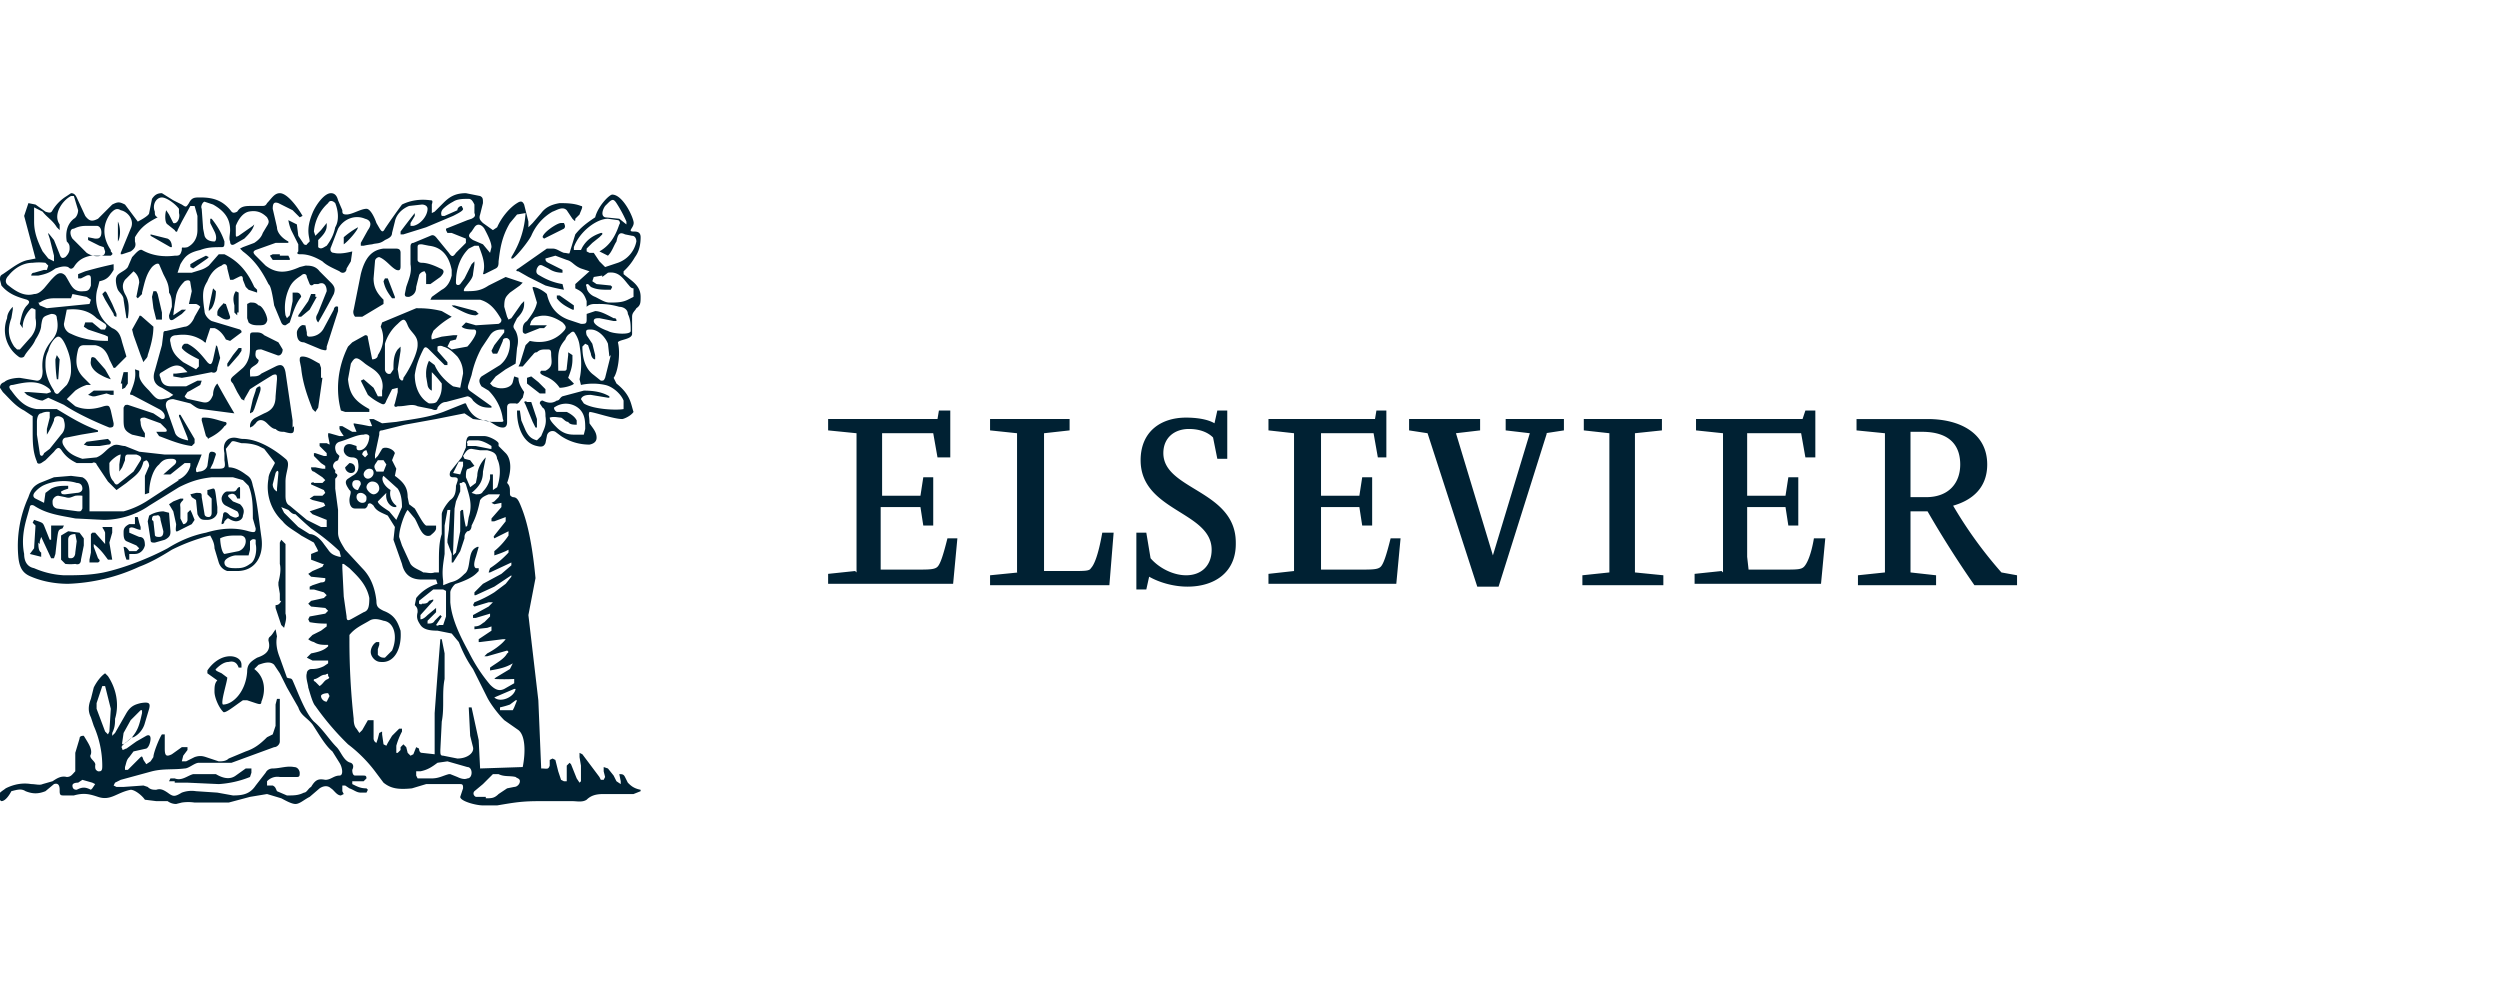 <svg fill="none" height="70" viewBox="0 0 176 70" width="176" xmlns="http://www.w3.org/2000/svg"><path d="m12.5 33.8c.5-.2.8-.6.9-1v-.2h-.4l-1 .8h-.5l.8-.7c.2-.2.1-.4-.2-.4s-.6 0-.9.4c-.5.4-.7 1.4-.7 2l-.3.1v-1.3l.3-.7s0-.3-.2-.4l-.2.1c-.2.8-.6 1-1.2 1.5l-.7.5-.6-.6-.8-1.2c0-.1-.2-.2-.3-.1h-1.1c-.4-.2-.7-.4-1-.8-.2-.3-.3-.4-.6 0l-.6.6-.3.2c-.2.1-.3 0-.3-.1-.3-.7-.3-1.4-.3-2.2v-1l-.6-.4c-.6-.3-1-.8-1.5-1.3l-.2-.3c0-.1 0-.3.3-.4.2-.2.7-.3 1.1-.3l1.2.2c.3 0 .4-.3.4-.7-.1-1 .2-1.6.7-2.2.4-.5.4-1 .3-1.5 0-.2-.1-.3-.4-.3-.6.2-.6.2-.7.8 0 .3-.2.7-.4 1-.2.5-.6.8-.8 1.2-.1.1-.3.1-.4 0a2.3 2.3 0 0 1 -.8-2.7c0-.3.2-.6.4-.8v.2l-.1.6c-.3.8-.2 1.4.2 2l.2.2h.2l.8-.9c.3-.4.4-.8.3-1.3v-.6l-.2-.1h-.1a2 2 0 0 0 -.6 1.2v.2l-.2-.3c.1-.5.2-1 .5-1.3.2-.2.2-.3 0-.4-.7-.2-1.3-.4-1.8-1l-.1-.4c0-.2 0-.3.2-.4.6-.4 1.2-.9 1.8-1l.5-.1-.8-3 .3-.9.5.1.7.5c.3.1.4.1.5-.1a3 3 0 0 1 1-1l.3-.2c.2 0 .3.1.4.3l.6 1.3c.3.4.5.4.9.2l1-1c.4-.2.5-.2.9 0l.9 1.2s.8-.4.8-.6l.2-1c.2-.3.4-.4.7-.4l.8.5.6.3c.3.2.3.2.5-.1.2-.4.4-.4.8-.4.9 0 1.6.2 2.2 1 .1.1.2.1.4 0 .2-.3.4-.4.9-.4h.8c.2 0 .3 0 .4-.2.3-.3.5-.7.9-.7.5 0 1.2.9 1.6 1.6l-.2.1-.5-.5-1-.5c-.3-.1-.4 0-.4.4l.3 1.3c0 .4.4.8.8 1v.1h-.9l-1.4.5c-.2.1-.2.2 0 .4l.7.7c.8.6 1.5.5 2.4.1l.4-.1c.3 0 .7 0 1 .4l.8.8c.3.3.3.5.2.8a45.7 45.7 0 0 1 -1.1 2c-.1-.1-.2-.3-.1-.5l.1-.2.6-1.5c0-.4-.2-.7-.6-.5h-.3c-.2.2-.3 0-.3 0l-.2-.5c0-.2-.2-.3-.4-.1-.3.2-.6.4-.8.8a3.3 3.3 0 0 0 -.3 2l.1.2.2-.2.2-1v-.6h.3c.2 0 .3.2.3.3-.4.5-.6 1.2-.8 1.8l-.3.2c-.1 0-.2 0-.3-.2l-.5-1.2c-.2-1.3-.3-1.4-.4-1.5-.5-1-1-1.7-1.8-2.3l-.2-.2.2-.1.8-.3c.3-.2.5-.4.6-.7l.3-.5c.2-.3.1-.4 0-.6-.4-.4-.8-.5-1.3-.4-.4.1-.7.5-.9 1v.5c0 .3 0 .3.2.2l1-.7.1-.1c-.1.4-.4.7-.7 1l-.7.4c-.2.1-.3 0-.3-.2-.1-.2 0-.5 0-.8 0-.9-.5-1.4-1.2-1.8l-.6-.2c-.1 0-.3.3-.2.5l.1 1.4.1.5c.1.3.4.4.7.4.1 0 .2-.3 0-.7l-.3-.6v-.3h.1c.4.5.7 1 .9 1.6 0 .3 0 .4-.2.4-.5 0-1 0-1.5.2-.9.2-1.1.5-1.4 1l-.2.6h1c.6-.2.8-.2 1.2-.5l.7-.8h.4c1 .5 1.6 1.2 2.1 2.3l.2.2v.2l-.6-.2-.2-.2-.2-.5c0-.3-.1-.3-.3-.2l-.4.2h-.2l-.2-.8c0-.3-.2-.4-.4-.2-.5.2-.8.6-1 1.1-.3.5-.4.8-.2 2.1 0 .3.3.6.5.7l2 .6.1.1v.1l-.8.6-.3-.1c-.2-.4-.5-.7-.8-.8h-.3l-.3.9c0 .1 0 .2-.2 0-.6-.4-1.2-.5-1.9-.4-.3 0-.5.2-.4.5.1.7.4 1 .9 1.4l.9.5.2-.2v-.5c-.4-.2-1-.5-1.2-.8 0 0 0-.2.2-.3h.2c.6.3 1 .8 1.4 1.3.2.2.3.2.4-.2l.2-.9v-.1l.1.1.2.8-.2.7c0 .3-.2.4-.4.3l-1.5.3-.6.1-.6-.1v-.2h.2l.8-.1-.3-.3c-.5-.4-1 0-1.5.3-.2.1-.2.2-.1.4.1.5.4.6.8.6h1l.8-.4h.3l-.1.3-.7.4-.2.1-.2.3s.1.2.3.2l.9.2c.4.1.6 0 .8-.5 0-.3.1-.6.3-.8a60.6 60.6 0 0 0 1.2 2.1l-2.3-.3c-.3 0-.5-.2-.8-.4l-1.2-.3c-.4 0-.6.2-.5.6l.6 1.7c.1.4.5.5.9.6.1 0 0-.1 0-.2l-.6-1.5v-.1h.1l1 1.7v.3l-.2.2c-.8-.1-1.5-.4-2.3-.7l-.2-.3h.5c.2 0 .3 0 .2-.2l-.4-.4-1.1-.4c-.2 0-.4 0-.3.3 0 .3.1.5.3.8v.3l-.9-.2c-.6-.3-.6-.5-.6-1.2v-.7c.1-.2.1-.2.3-.2l1.8.6.6.4c.1 0 .2 0 .2-.2s-.2-.4-.4-.5l-1.9-1c-.1 0-.2 0-.1-.2.2-.5.4-1 .3-1.6l.3.1v.3c0 .4.4.8.7 1.1.6.7.6.7 1.4.5l.3-.2-.3-.2-.5-.3c-.5-.2-.7-.6-.5-1.2l.5-1.8.1-.8c0-.2.1-.2.2-.2l1.3-.3c.3 0 .6-.4.7-.7l.4-.7a.7.7 0 0 0 -.3-.2h-.5l.2-.9-.1-.6c0-.2-.2-.2-.4-.1-.3.3-.5.6-.6 1a21 21 0 0 0 -.2 1.4l.3-.2.3-.2h.3l-.3.3-.6.4c-.2.1-.3 0-.3-.3l.2-.6c0-.4 0-.7-.2-1 0-.6-.2-.9-.4-1.3l-.3-.7c-.1-.1-.3 0-.5.2-.4.5-.5 1-.7 1.8v.1l-.3.3-.1-.1.2-1a1 1 0 0 0 -.4-.8l-.6.6c-.2.3-.2.6 0 1 .3.5.3 1 .2 1.7h-.1l-.2-1.3c0-.3-.3-.5-.4-.7s-.2-.7-.1-.9c.1-.3.6-.4.8-.7l.3-.7c.2-.2.5-.6.7-.5.7.4 1.5.5 2.3.4.3 0 .4 0 .5-.4 0-.3 0-.1.4-.2.4-.2.7-.6.7-1.2v-1l-.2-.7h-.3l-.6 1.1-.3.6c0 .1-.1.2-.2 0l-.5-.4c-.2-.1-.2-.7-.1-1l.2.3.3.6c.3.1.5-.4.4-.7v-.3c-.3-.4-.9-.8-1.2-.8-.4 0-.7.5-.5 1 0 .2 0 .3.2.4-1 .5-1.3.9-1.6 1.4v.3c.1.3 0 .5-.3.7l-.6.2h-.1v-.1l.7-1.7c.3-.6-.2-1.2-.7-1.3-.3-.2-.5 0-.7.2-.6.8-.6 1.7 0 2.6v.1c.2.2.1.2 0 .3h-1.4c-.5.1-.9.3-1.2.8-.1.1-.2.2-.4 0-.3-.1-.6 0-.9.1-.4.3-.7.4-1.2.5h-.5s0-.2.2-.2l.7-.2h.2l.1-.3-.2-.2a4 4 0 0 0 -.9 0c-.7 0-1.3.4-1.7.9-.2.2-.3.5 0 .7.5.4 1.1.8 1.8.6.3 0 .5-.2.7-.4l.5-.6c.3-.3.6-.7 1-.3.4.6.5 1.2 1.3 1.1.3 0 .4-.1.5-.4v-.4c0-.2 0-.4-.3-.3l-.4.2h-.2v-.3l.5-.2a30.7 30.7 0 0 1 2-.5v.4c-.3.5-.5.7-1 .8l-.1.4a2.5 2.5 0 0 0 1 2.9c.5.2.6.6.7 1l.3 1-.8.8h-.1l-.3-.6c-.2-.6-.5-.9-1-1h-.7c-.2 0-.4 0-.5.3-.2.8-.2 1.4.4 2l.5.5h-.3a3 3 0 0 0 -.8.4l-.6.6.6.5c.7.3 1.4.2 2 0 .4-.1.4 0 .5.3l.2.9c0 .2 0 .3-.3.3-1-.4-2.3-1-3.2-1.6l-1.1-.5-.4.2c-.3 0-.9-.3-1.1-.4l-.2-.2h.3l1.3.1.3-.1-.1-.2c-.8-.7-1.7-.5-2.6-.3-.3 0-.3.2-.1.4.5.7 1 1.2 1.8 1.3h1.4c1 .6 1.8 1.1 2.9 1.5v.1l-1.2.2-1 .2c-.3 0-.4.3-.2.6.3.5.7.7 1.3.9l1-.1c.5-.2.7-.6 1.1-.8.3-.2.6 0 .9 0l1 .4 1.8.2h2.6l-.4 1c0 .2 0 .3.2.2.2 0 .5-.1.6-.4l.1-.7s0-.3.2-.3c0 0 .3 0 .3.2l-.2.6-.2.4h.4c.6 0 .7 0 .6-.6v-.5c-.1-.5 0-.8.3-1 .4-.2.7 0 1 0 1.1 0 2.3.8 3 1.4.4.3 0 .9 0 1.6v1c0 .4.1.6.3.7l1.2 1 1 .5h.4v-.5l-1-.4-.2-.2.3-.1.6-.2.2-.1-.1-.2-.8-.2-.2-.1.3-.2h.6l.2-.2-.1-.2-.9-.4v-.1s.2-.1.2 0h.6l.2-.2-.2-.2-.6-.4c-.1 0-.2-.1-.2-.3h.3l.5.1h.2v-.2l-.3-.2-.5-.5v-.2h.1l.6.2h.2v-.2l-.5-.5v-.2h.5l.2.1v-.1l-.1-.5v-.2h.1l.7.2h.3l-.2-.3-.1-.2v-.2h.2l.7.4h.3l-.2-.5v-.1l.6.1.5.1h.2l-.2-.5h.3l.6.3 1-.1c1.2-.2 2.2-.3 3.3-.7l1.5-.6h.1c.4 1 1 1.2 1.8 1.3h.6c.2 0 .3 0 .2-.2-.1-.8-.5-1.5-1-2l-.5-.3c-.2-.3-.2-.5 0-.7l1.3-.8c.5-.4.7-1 .7-1.5 0-.2 0-.3-.2-.4-.1 0-.3 0-.3.2l-.3.7-.1.2h-.3l-.1-.2.2-.4.7-.9v-.2h-.2c-.3 0-.6.1-.8.4l-.6.9a7 7 0 0 0 -.7 1.9l-.2.6c-.1.3-.1.4.2.6l1.4 1v.1h-.1c-.5 0-.8-.1-1.2-.5-.1-.2-.3-.3-.4-.3l-1.5.4c-.2 0-.4.1-.6.4 0 .2-.2.2-.4.1l-1-.2c-.4-.2-.8 0-1.3 0h-.1c-.2.1-.3 0-.2-.2l.2-.8v-.3l-.4.1-.4.8c-.1.3-.2.3-.4.2a4 4 0 0 1 -.9-.6l-.5-1 .2-.1.7.6.3.6h.3v-.4c.1-.4 0-.8-.2-1.1-.3-.4-.6-.5-1-.8-.6-.5-.7-.5-1 0l-.2 1.1c.1 1 .4 1.5 1.5 2.1v.2h-1.7l-.3-.1c-.4-1.5-.2-3.1.5-4.5l.3-.3.9-.5c.1 0 .2 0 .2.2l.2 1 .1.5c.2 0 .4-.1.4-.3.4-.6.5-1.3.2-2l.1-.3 2.4-1c.4 0 1 0 1.8.2l.7.4a6 6 0 0 0 -1.3 1c0 .1-.2.3-.1.6l.7-.2.8-.1h.3l-.1.3-.4.1-.2.4.3.2 1.1-.2c.2-.2.9-1.1.5-1.2-.2 0-.7 0-.9-.2l.3-.3.7.2 1.6-.1c.2-.1.2-.2.2-.3-.4-.7-.8-1.2-1.5-1.4h-3.5l.1-.2.7-.5c.4-.2.6-.6.7-1v-.4c-.2-1-.7-1.6-1.6-1.7l-.5-.1c-.2 0-.3 0-.3.2v.9c0 .1.1.2.3.2.4 0 .9.2 1.3.4.3.1.3.3 0 .6l-.7.5h-.3v-.7l-.1-.2c-.2 0-.4.2-.4.3l-.2.8c0 .4-.2.6-.5.7-.2 0-.3 0-.3-.2l.1-.5c.2-.6.4-1 .3-1.6v-1.2c0-.1 0-.3.2-.3l1.2-.5c.2-.1.3 0 .4.1l.9 1.1c.2.3.3.3.5 0l.7-.7v-.3l-1-.4h-.3l-.1-.2v-.1l1.5-.6.3-.1c.2-.1.3-.2.2-.4v-.6c-.1-.2-.2-.4-.4-.4-.4 0-.8 0-1.1.2a3 3 0 0 0 -.7.5c-.1.1-.2.3-.1.5h.2l.9-.4c0-.2.2-.3.3-.3l.1.2c0 .1-.1.2-.7.5l-1.9.8-1.6.5h-.2v-.2a52.2 52.2 0 0 1 1-1.3v.2l-.3.5v.2h.2c.5-.1 1-.7 1-1.2 0-.2-.2-.3-.4-.3l-.9.1c-.5.2-.9.6-1 1.1l-.2.8c0 .3-.3.4-.5.5-.4.3-.6.2-.9.3a5 5 0 0 0 -.6.1h-.2v-.2l.5-.9c.3-.4.2-.7-.2-.8-.7-.3-1.5 0-1.9.7l-.5 1.3c-.1.2 0 .4.2.4.4.1.9 0 1.3-.1l-.1.7-.3.5c0 .3-.3.4-.5.2-.4-.2-.9-.4-1.2-.7-.5-.3-1-.5-1.5-.5h-.1c-.2 0-.2-.1-.1-.2v-.5l-.5-1a3 3 0 0 1 -.2-.7l.6.3.1.8.4.6s.2.1.2 0l.2-.2c0-.3-.3-.8.2-2 .2-.5.8-1.4 1.3-1.4.2 0 .4.1.5.5l.3.7c0 .2 0 .3.3.3.4 0 1-.4 1.4-.4.3 0 .6.7.7 1 .3.5.4.8.6.4a45 45 0 0 1 1.2-1.7c.6-.3 1.3-.4 2-.3.1 0 .2 0 .1.3v.6l.2-.1.3-.3.3-.3c.4-.4.8-.7 1.6-.7l1 .2c.2.1.2.2.2.5l-.2.8c-.1.3 0 .4.2.6l.7.5.3-.2c.3-.7.9-1.4 1.4-1.7.3-.2.4-.1.5.1l.3 1.2v.4l.3-.3.6-.7c.3-.4.7-.6 1.3-.7.4 0 1 0 1.5.2.2 0 0 .3-.1.6l-.3.3c0 .2 0 .2-.2 0l-.4-.6c-.3-.3-.7 0-1 .1-.7.4-1.2 1-1.5 1.7-.2.4-1 1.4-1.3 1.6h-.1v-.1c.3-.5.9-1.5 1-3.1l-.6.1-.5.6c-.6 1-.7 1.9-.8 2.7 0 .2 0 .4-.2.5l-.8.4h-.1c.2-.7 0-1.2-.3-2h-.3l-.4.2c-.6.6-.9 1.4-.9 2.4 0 .2.2.2.3.1l.3-.4.5-1 .2-.2v.2l-.1.7c0 .3-.4.7-.6 1 0 0-.1.2 0 .2.7 0 1.1 0 1.7-.4l1.2-.6 1.2.4-.2.2-.7.5c-.3.3-.4.4-.4 1l.2.7.1.2.2-.1.7-1 .2-.2v.2c0 .4-.2.7-.5 1l-.1.2c-.2.4-.2.4 0 .7.2.4.2.8.1 1.2l-.1 1.1-.7.4-.7.5-.4.5.2.2.3.1c.4.1 1 0 1.1-.4l.1-.4.3.1c0 .4.2.7.4 1l-.1.4c-.2.2-.3.5-.5.4h-.3c-.1 0-.3 0-.3.3v1c0 .1 0 .4-.3.4-.5 0-.8-.5-1.3-.5l-.8-.1-.6-.4-2 .4-2.2.4-1.6.4c-.2 0-.2.1-.2.3l-.3 1.4v.3l.2-.2.3-.5c.2-.2.8 0 .9.3l-.2.5.3.6-.1.5c.7.5.9.9.9 1.5l.1.5.4.3c.3.5.6 1.1.8 1.2h.7v.2c0 .2-.3.4-.4.5-.6.2-.8-.7-1.1-1.2l-.5-.6c-.2.2-.6 1.3-.6 1.9l.2.6.6 1.3c.2.3.6.4.9.6.3 0 .5.1.8 0h.3v-.7c0-.7 0-1.4.2-2v-1.4c0-.2.3-.7.6-1 .3-.2.4-.5.4-1l.1-.3c.1-.3-.1-.3-.3-.3s-.3-.1-.2-.4l.8-1 .3-.7c0-.3 0-.8.3-.8h1c.3 0 .9.3 1 .5v.2l.5.5c.3.3.5 1 .1 2.1.2.2.2.4.2.6 0 .3 0 .3.2.4.3 0 .4.2.6.7s.7 1.8 1 5l-.5 2.6.7 6 .2 4.8c.4 0 .5.1.6-.2v-.4l.2-.1.2.1.2.8.2.6.2.1h.2v-1.1l.2-.2.1.1.4 1 .2.3.1-.1v-1.1l-.1-.6v-.3l.2.1 1.2 1.6.1.2h.2l.1-.2-.1-.4v-.3l.3.1.4.5.2.4.3.2v-.2l-.1-.5c.2 0 .3 0 .4.2l.2.4c.2.2.4.4.9.5v.1l-.5.2h-2c-.4 0-.9 0-1.3.4-.3.2-.7.1-1 .1h-2.3c-1.3 0-1.8.1-3 .3h-1c-.5 0-1.6-.3-1.6-.6l.2-.6c0-.2 0-.3-.2-.3h-2.4l-1 .3c-1 .1-1.5 0-2-.4l-.6-.8a9.8 9.8 0 0 0 -1.9-1.9 19 19 0 0 1 -2.3-2.7c-.2-.2-.4-1-.5-1.3 0-.2-.2-.7-.1-1 0-.2.2-.3.3-.3.2 0 .5 0 .9-.2l.3-.2v-.2h-1.1l-.4-.2.3-.3c.5-.1.9-.2 1.2-.5v-.1c-.4 0-.7 0-1-.2a.9.9 0 0 1 -.4-.2l.3-.3.6-.3.4-.3v-.2a6 6 0 0 1 -1.2-.1l-.1-.2.1-.2 1.1-.2.2-.2-.2-.2-1-.1-.2-.2.2-.2.9-.2.2-.2-.2-.2-.7-.2h-.3v-.2l.2-.1.6-.2c.1 0 .3 0 .3-.2v-.1l-1-.1-.2-.2.3-.2.7-.3.1-.2h-.1l-.8-.3v-.4l.5-.2a3 3 0 0 0 -.2-.4l-.1-.2-.9-.5c-.4-.3-1-.6-1.3-1a3.3 3.3 0 0 1 -1-3c0-.3.2-.6.4-1 0 0 .1-.1 0-.2l-.7-.9-.4-.2c-.5-.2-1-.2-1.2-.2-.4-.1-.6-.2-.7-.1l-.4.5.2 1.3c.4 0 .8.2 1.2.5.3.2.4.3.5.8.3 1 .4 2.2.6 3.6.2 1.3-.4 2.4-1.7 2.4h-.7c-.3-.1-.5-.3-.6-.6l-.3-1c0-.4-.2-.7-.3-.9-.8.2-1.7.5-2.7 1-.8.5-1.5.9-2.3 1.2a13 13 0 0 1 -5 1.2c-1 0-1.9-.2-2.6-.5-.5-.2-.8-.5-.9-1.3a8.3 8.3 0 0 1 .7-4.3c.2-.6.4-.8.8-1l1-.4 1.2-.1.8.1c.4.2.5.6.5 1.1v1.3h2.4a6 6 0 0 0 1.6-.7l2.3-1.5zm18.6 11.2.2 1v1.8c-.2 1 0 2-.2 3l-.1 2c0 .3 0 .4.2.4l1 .2c.7 0 1.2-.4 1.1-.8l-.2-.8-.1-2h.2l.5 2.3.1 2 3-.1c.2-1 .2-2.2-.3-2.6l-1-.7c-.5-.5-1-1.2-1.2-1.6l-1-2c-.5-.7-.8-1.4-1-1.9l-.5-.6-1-.2c-.6 0-1-.1-1.2-.4s-.3-.5-.2-.9c0-.2 0-.3-.2-.5l.1-.5a3 3 0 0 1 1.5-1l-.1-.3h-1c-.6 0-1.2-.2-1.4-1.1l-.6-1.7.1-.9-.5-.8c-.4-.2-.8-.3-1-.7-.2-.2-.3-.2-.4-.1 0 0 0 .2-.2.3h-.7c-.3 0-.4-.3-.4-.6s.2-.6 0-.7c-.2-.3-.4-.6-.1-.8l.3-.2c.4-.2.5-.5.4-1 0-.2-.2-.3-.4-.3-.4 0-.6-.3-.6-.5 0-.4.3-.5.6-.4l.3.1c0 .2 0 .3.2.3.4 0 .7-.5.7-1 0 0-.1-.2-.4-.1-.5 0-1 .3-1.7.5-.3.1-.4.4-.2.8l.2.2-.1.3-.2.1c-.2.2-.2.4 0 .6v.2c.2.1.2.2 0 .4v.7l.2 1.5v1.6c0 .4.2.7.5 1.2l1.2 1.3c.6.6.9 1.4 1 2.3 0 .4.1.5.5.7.8.3 1 .8 1.2 1.4.1 1.2-.4 2.3-1.4 2.2-.4 0-.7-.4-.7-.7s.2-.6.4-.7h.2v.2l-.1.3v.4c.2.2.3.2.5.2l.5-.5c.4-.9.2-2-.6-2.1-.3-.1-.7-.2-1 0-.5.3-1 .5-1.4 1v.3a50.2 50.2 0 0 0 .3 5.6c0 .4.1.6.2.7l.2.3.2-.2.4-.7h.4v1.3s0 .2.2.3l.1-.3.1-.4.2-.1v.2l.1.7.2.1.1-.2.3-.5.5-.5h.2v.2a5 5 0 0 0 -.4 1v.5h.1l.2-.2v-.2l.2-.2.2.2.1.4.2.2.2-.1.2-.5.2.1s0 .3.2.3l.9.1v-2.9l.2-2.7.2-2.5zm11.7-17-1.2-.2c-.2 0-.6 0-.7.3l.2.3c.6.4 2.2.5 2.8.4v-.6c-.2-.5-.8-1-1.3-1.1a4 4 0 0 0 -1.7 0l-.1-.4c.2-.9.1-1.7 0-2.4a2 2 0 0 0 -.3-.8c-.1-.2-.2-.2-.4 0 0 0-.2.1-.3.4-.6.7-.5 1.1-.5 2.2h.4c.1 0 .2 0 .2-.2l.1-.9v-.2l.3.2v.3c0 .6-.2 1-.3 1.3l.4.4c0 .1-.6.3-1 .3-.2-.3-.5-.6-1-.8-.2-.1-.5-.2-.3-.4h.3c.6-.3.4-.7.4-1.2 0-.3-.1-.3-.3-.3-.3 0-.5 0-.7.2-.2 0-.2.1-.4.3l-.6.7h-.3l.1-.2.4-1.3.3-.3c.9.2 1.7 0 2.3-.6.3-.3.3-.4 0-.7-.6-.4-1.2-.6-1.8-.4-.2 0-.3.2-.4.3l-.1.3h1.2l-.2.2h-.3l-1 .4s-.2 0-.2-.2c0-.3 0-.5.3-.7.3-.4.6-.8.7-1.3l-.3-1v-.1c.3 0 .8.3 1 .5.2.9.7 1.5 1.5 1.8l.9.3c.3 0 .4 0 .4-.3v-.4l.6-.2c.4 0 .9.3 1.3.5.1 0 .2 0 .2.2h-.2l-1-.2c-.2 0-.4 0-.4.2 0 .3.7.6 1 .7.3.2 1.6.3 1.6 0 0-.4 0-.8-.2-1.2 0-.3-.3-.5-.6-.5a5 5 0 0 0 -1.5-.2h-.2c-.1 0-.4 0-.6.2v-.4c-.2-.6-.4-.7-.8-.9v-.3l1-.9-.6-.2c-.5-.2-.6-.5-1-.6l-.8-.3-.7.2c0 .1 0 .2.2.3l1 .5v.2c-.4 0-.7-.1-1-.3l-.4-.2c-.2-.1-.3 0-.4.2-.1.3 0 .4.2.5.5.3 1 .5 1.6.6l.1.4a14.7 14.7 0 0 1 -1.3-.3l-1.2-.6-.7-.4c-.2 0-.2-.1 0-.2l2-1.4h.4c.3 0 .5.2.8.3.2 0 .4.1.4 0l.4-1.3c.4-.5.8-.8 1.4-1.2.2-.8 1-1.6 1.2-1.6.7 0 1.4 1.4 1.5 1.9.1.4-.5.7 0 .7.2 0 .5 0 .5.4 0 .5-.1 1-.4 1.4a4 4 0 0 1 -.8 1v.2c.6.5 1.2.8 1.2 1.6 0 .4 0 .6-.3.8-.1.2-.3.3-.3.6v1.2c0 .4-.9.4-1 .6.2.8 0 2.1-.3 2.5l.2.4c1 .8 1 1.4 1.2 2-.2.3-.7.5-.8.5-.6 0-2-.5-2.3-.5-.1.2 0 .3 0 .8.2.3.5.6.5 1 0 .1 0 .4-.5.5-.7 0-1.4-.2-2-.6l-.4-.3a.4.4 0 0 0 -.6.3l-.1.5c-.1.2-.2.3-.6.2-1-.2-1.4-1.4-1.4-2.4v-.1h.2l.1.7.3.7c.2.4.4.6.8.7l.3-.3c.2-.5.4-.8.3-1.4 0-.2 0-.5-.2-.6l-.2-.3s0-.2.2-.2c.4.2.7.2 1 0 .2 0 .2-.2.4-.3l1.5-.4c.7 0 1.3.1 1.8.4v.1zm-26.6 18.2c.4 0 .8.2.8.6v.2h-.2c-.1-.3-.3-.5-.7-.4-.3 0-.6.2-.9.5-.1.1.2.2.4.3l.4.3-.2.5a3 3 0 0 1 -.5-.3l.2-.3.5.1c0 .3-.5 1.8-.3 1.9.7 0 1.6-.9 1.7-2.3 0-.5.2-.7.7-1 .6-.2 1-.5.8-1.2 0-.3.1-.2.3-.5l.2-.3.1.5c-.1.5 0 1 .2 1.5l.5 1.4c.2.1.3 0 .4.2.4.9.9 2.3 1.5 2.9.6.5 1.1 1.3 1.6 1.8.3.3.5 1 1 1.1.2.1.2.3.1.5 0 .3.1.4.2.4h.6c.1 0 .2 0 .2.2l-.2.2h-.8v.2c.4.2.6.3 1 .3l.1.1-.1.2h-.4c-.3 0-.5-.2-.8-.3l-.3-.2h-.2v.4l.1.2-.2.1c-.3 0-.5-.4-.7-.5-.2-.2-.5-.2-.8 0l-.7.6c-.4.2-.7.5-1 .5s-.8-.3-1-.4l-1-.3-1.2.2-1.5.4h-2.4a3 3 0 0 0 -.9 0l-.4.1a1 1 0 0 1 -.6-.2h-.8l-.8-.1c-.2-.3-.7-.7-1-.7-1 .2-1.4.8-2.3.5-.6-.2-1-.3-1.7-.1h-.7c-.2 0-.3 0-.3-.3v-.1c0-.3-.1-.5-.4-.4l-.6.5c-.5.2-.9.2-1.4 0-.3-.2-.6-.1-1 0-.1.2-.4.7-.7.7 0 0-.2-.1-.2-.3v-.1c0-.2.4-.4.5-.5.6-.3 1.2-.4 1.8-.3.3 0 .6.1.8 0l.7-.2c.3-.2.6-.4 1-.3.3 0 .4-.2.6-.4v-1.3l.3-1c0-.2.2-.2.3-.2.3.5.6.9.5 1.3-.2.3.4.5.3.8 0 .2 0 .3.2.4h.1c.2 0 .2-.2.2-.4a7 7 0 0 0 -.6-2.8l-.2-.6c-.2-.4-.2-.8 0-1.3l.2-.8c.2-.4.5-.8.8-1l.2.2c.6.9.8 2 .5 3 0 .3 0 .6-.2 1v.2l.2-.2.8-1.4c.3-.5.6-.6 1-.7.6-.1.7 0 .6.4l-.3 1c-.1.4-.4.8-.8 1-.2 0-.4.3-.6.4l-.2.2c0 .1-.1 0 0 .2 0 .2.2 0 .3 0l.7-.5.7-.4c.2-.1.3 0 .3.2s-.1.6-.3.7l-.9.2-.3.4c-.2.2-.2.4-.3.7v.2h.2l.8-.8c.2-.2.2-.2.3.1l.2.3.3-.2.2-.3c0-.3.4-1.3.6-1.6h.2v1c0 .5.1.6.5.4l.7-.5h.4v.2l-.3.4-.1.4h.3l.6-.3c.3-.1.5-.1.8 0l.9.3c.2 0 .5 0 .7-.2l1.2-.5c.6-.2 1-.5 1.5-1l.4-.2.2-.6v-1.5l.1-.4h.2v3c0 .2-.2.4-.4.4l-3 1.1h-2.3c-.3 0-.7.4-1 .4-.8.1-1.5 0-2.3.2l-2.2.6-.4.2-.1.2.2.1h.5l1.4-.1.3.1c.2.2.4.2.6.2.3-.1.5 0 .8.2.4.3.5.3 1 0a2 2 0 0 1 1-.1l1.5.1 1.1.2c.7 0 1.2-.1 1.6-.7l.7-.9c.1-.2.3-.3.5-.3.5 0 1-.2 1.5-.1.3 0 .4.3.4.4 0 .2 0 .3-.2.3h-1.2a1 1 0 0 0 -.9.3v.3h.4c.2.1.2.2.3.4l.7.3c.5 0 .8 0 1.2-.2.2 0 .3-.3.5-.4.3-.5.5-.6 1-.5.4 0 .6-.3 1-.3.3 0 .2-.6 0-.9l-.5-.8c-.5-.4-1-1.3-1.4-1.9-.4-.5-.8-.6-1-1.2l-.8-1.4-.5-1-.4-.6c-.3-.3-.8-.1-1.1 0l-.3.3c.8.6.8 1.6.5 2.3 0 .2-.1.2-.4.1l-.6-.2h-.3c-.6.4-1.3 1-1.4.8-.3-.3-.6-1-.6-1.4 0-.3 0-.6.2-.8l-.7-.5v-.2c.4-.6 1-1 1.6-1zm-14.5-7.2c0 .5.2.9.7 1a6 6 0 0 0 2.1.5c.9 0 1.8 0 2.8-.2 1.4-.3 3.2-1 4.5-1.7.8-.5 1.7-.9 2.7-1.1 1-.3 2-.4 3-.1.4.1.5.1.5-.2l-.2-.7c0-.8 0-1.6-.3-2.3l-.4-.4-.7-.2h-1.5c-.9.1-1.5.3-2.3.7l-2.1 1.3c-1 .7-2.2 1-3.2 1l-2-.1c-1-.2-2-.3-2.9-.9-.2-.1-.3 0-.3.1l-.2.7c-.2.7-.4 1.6-.2 2.6zm34.5 8.8a13.3 13.3 0 0 1 -1.4 0l.1-.1 1-.6.2-.4c-.5.3-1 .4-1.6.5v-.2c.4-.3 1-.6 1.2-1 .2-.1 0-.2 0-.2l-1.4.4h-.2l.2-.2c.4-.2 1-.6 1.3-1h-.2l-1.6.2h-.1v-.2l.9-.6v-.3l-.3.1-.9.1v-.2c.4 0 .5-.2.7-.3l.4-.4v-.2l-1 .3h-.2v-.2l1.1-.6.3-.3h-.3l-1 .3-.1-.1.1-.2a8 8 0 0 0 1.4-.7l.8-.6.4-.5v-.1l-1.2.8-1.3.6h-.1v-.2l.6-.6 1.3-.7.7-.6v-.2l-1.5.7h-.1l.1-.3a7 7 0 0 0 1.3-1.1v-.2l-.2.1a7 7 0 0 1 -.8.3v-.3a5 5 0 0 0 1-1.1v-.3l-1 .5c-.1-.2 0-.1 0-.2l.8-1v-.3l-.8.3h-.2v-.2l.7-.8v-.3l-.5.1-.2-.1.2-.1.3-.3.1-.2h-.8c-.5.2-.5.3-.6.4-.2 1-.4 1.4-.6 1.8 0 .2-.1.4-.3.4-.2.2-.2.3-.2.5l-.3.9-.5.8h-.1v-.6l-.3-.8v-.2l.1-.7.1-1.4h-.2l-.2 1.1v2c-.1.7-.2 1.2-.1 1.9v.3l.5-.2c.4-.1.6-.2 1-.6.3-.2.3-.7.4-1.2s.3-.6.5-.7h.1l-.2.7c-.1.3-.2.7 0 .8h.2v.2c-.2.2-.4.5-1.6.9-.1 0-.4.4-.4.6v.7c.1 1.2.7 2.4 1.3 3.5.5 1 1 1.7 1.5 2.3.3.3.6.5 1 .3l.7-.4v-.2zm-15.5-17.8c0 .5 0 .6-.7.4-.2 0-.4 0-.6-.2-.2 0-.4-.2-.6-.4-.3-.3-.6-.3-.8 0l-.2.2-.2.1v-.1c0-.3.2-.5.4-.6l.6-.3c.5-.2.8-.5.8-1.2l.1-1.2c0-.3 0-.4-.3-.3a62.5 62.5 0 0 0 -1.6 1l-.4.7v.1l-.2-.1-.3-.5-.3-.6c-.2-.2-.2-.3 0-.5l.7-.6c.4-.4.5-.9.5-1.4v-.7c0-.4 0-.4.4-.4.2 0 .4 0 .6.2l1 .5.3.5c0 .3-.2.5-.4.4l-1.1-.4c-.2 0-.4 0-.4.2-.1.5.3.5.2.6 0 .3-.6.4-.6.7s0 .5.1.4c.3 0 .5 0 .7-.2l1-.5c.4-.2.6-.1.7.4l.5 3.4v.5zm9.3-3.6a2 2 0 0 1 .2-1l.4.3c.2.5.7 1.1 1.3 1.5l.5.1.2-1c0-.4-.1-.8-.4-1.2-.3-.3-.6-.6-1-.7a.4.4 0 0 0 -.4 0v.3l.7.8v.2h-.2l-.5-.5-.6-.6c-.2-.2-.3-.2-.4 0-.3.6-.5 1.1-.6 1.8 0 .8.3 1.6 1 2 .3 0 .5 0 .6-.2.2-.3.3-.6.3-1v-.2a7.5 7.5 0 0 0 -.7-.8v1.3a.5.5 0 0 1 -.3-.4l-.1-.6zm-26.6-10 .4.5.4 1c.1.3.2.3.4.2.1-.1.3-.3.3-.6 0-.2 0-.3-.2-.5-.1-.6 0-1.2.5-1.6.2-.1.3-.4.3-.6l-.3-1h-.2c-.6.3-1.3 1.3-.8 2v.4l-.2-.2c-.3-.5-.7-.7-1-1.1l-.6-.3v1c0 .7.2 1.3.6 2.1l.4.5.4.2v-.4l-.3-1.2-.1-.3zm39.2 2.4.9-.3a2 2 0 0 0 1.3-1.5c0-.2-.1-.4-.3-.4l-.5-.1c-.4-.2-.5 0-.6.5-.2.3-.3.7-.6 1l-.6-.3c.7-.4 1.1-1 1.4-1.9.1-.1 0-.3-.1-.3l-.7-.1c-.8 0-2 .9-2.4 2v.2h.5l.1-.2c.3-.5.7-.8 1.3-1h.1v.1l-.2.2-.5.4-.4.4v.2l.2.1h.3l.4.6zm-14.4-.1c0 .2 0 .4-.3.3-.4-.2-.7-.7-1.2-.9-.1 0-.3.1-.3.3l-.1 1.2c0 .7.3 1.1.7 1.5v.3l-1.5.9h-.5a.5.5 0 0 1 -.1-.5l.5-2.5c.3-1.2.8-1.7 1.6-1.8h.8c.2 0 .4 0 .4.3zm1.2 5.5c0-.6-.5-.8-.7-1.3s-.3-.5-.7-.1a3 3 0 0 0 -.9 1.4v1.8c0 .2.2.4.4.3l.2-.3c0-.5 0-1 .3-1.4l.2-.2v.3l-.2 1.3.1.6c.1.2.3.3.3 0 .5-.7 1-1.8 1-2.3zm-24.4 1.8c0-.6-.1-1-.3-1.5s-.4-.8-.6-.8-.6.5-.7 1c-.2.4-.2.7-.2 1 0 .6.2 1.2.6 1.8 0 .1.2.4.4.1l.5-.5c.2-.3.3-.7.3-1zm21 16.1c-.2-1-.9-1.6-1.4-2.1l-.4-.3h-.1v.3l.1 2 .2 1.4c0 .3.1.3.3.2l.9-.5c.3-.1.4-.3.4-1zm9-9.7c0-.5-.3-.6-.7-.7h-.5l-.6-.1c-.3 0-.4.2-.6.5l.1.2.4.1.3.4-.4.2c-.2 0-.2.3-.2.6l.3.7.4-.3.1-.5c0-.5.3-1 .6-1.3l-.2 1c0 .6-.2 1-.8 1.5l.3.1c.2 0 .4 0 .5-.2.2-.2.4-.5.5-.9v-.3h.2v1.1l.3-.2c.2-.6.3-1.4 0-2zm7.4-13-.6.1-.1.3.3.2 1 .1.1.1-.1.2c-.6 0-1 0-1.4-.2l-.2-.2c-.1 0-.2 0-.1.2 0 .3.3.6.6.7.4.2.7.4 1 .4.5 0 .9 0 1.3-.2l.4-.2v-.6c-.2 0-.3-.2-.4-.3-.4-.5-.7-.9-1.4-.8l-.4.3zm.5 5.7-.1-.9c-.2-.5-.7-1-1.2-1-.3 0-.4 0-.3.4l.4.6.2.8v.3c-.2 0-.3-.3-.3-.4l-.2-.6-.2-.1-.2.2c0 .6.1 1.5.8 2l.5.4c.2 0 .2 0 .3-.2l.4-1.6zm-38.2-3.3-.2 1c0 .3.2.6.5.7.8.4 1.7.5 2.6.5v-.3l-.2-.1-1.2-.4-.3-.2.1-.3h.5l.6.5h.3c0-.1.2-.2 0-.4l-.6-.4c-.5-.5-1.2-.7-2.1-.6zm18 4.8-.3 2.1-.2.3-.2-.2c-.4-1-.7-1.9-.8-2.9l-.1-.5c0-.2 0-.3.2-.3.4 0 .8.3 1.2.5l.1.3v.7zm-19.4 4v-.4l.2-.8v-.4a1 1 0 0 0 -.6.1c-.2 0-.3.3-.3.6v.9l.2 1.3c0 .2.2.3.3 0l.4-.3.8-1c.3-.3.3-.7.2-1 0-.2-.3-.3-.4-.3-.2 0-.3.1-.3.3a5.6 5.6 0 0 1 -.5 1zm35.9-1.6h.7c.4.2.6.4.7.6v.3c-.2 0-.5 0-.6-.2-.2 0-.3-.2-.5-.3-.2 0-.5-.1-.8 0 0 .2.3.5.5.7.4.4.8.5 1.2.5h.7l.1-.4c0-.5 0-1-.4-1.4a1.4 1.4 0 0 0 -1.8-.1s0 .2.2.3zm-16.2-13.3v.2c0 .4-.3.7-.6 1v.5c.2.2.4 0 .6-.1.3-.4.5-.8.6-1.3.3-.5.2-1.2 0-1.7-.2-.2-.4-.2-.5 0a3 3 0 0 0 -1 2l.1.3.4-.4zm9.5 20.2h.1a8.2 8.2 0 0 0 .2 1.2l.1-.1.1-.6c.3-.9 0-1.6-.2-2.3-.1-.2-.2-.2-.3-.1-.1 0-.2 0-.1.2v.4l-.3.7-.1.5-.1 3v.3l.2-.2.1-.5.2-1v-1.4zm-26.3-18.9v-.3l.5.1c.2 0 .3 0 .4-.2.1-.3 0-.7-.3-.7h-.6c-.3 0-.6 0-1 .2-.3 0-.3.4-.1.7l1 1c.3.2.7.3 1 .2.2 0 .3-.1.3-.3l-.1-.3-.3-.1-.8-.4zm-.5 22.4c0 .2-.1.4-.4.3a3 3 0 0 1 -.7 0l-.3-.3v-1.7l.5-.3.8.1.3.4v.5zm26 15.1.5.2c.2.1.5.2.7.1.2 0 .3-.2.3-.4s-.1-.4-.3-.4l-1.4-.4-.7.1c-.4.3-.7.5-1.2.6h-.3v.3l.1.2h1c.5 0 .8-.2 1.2-.3zm2.5 1.7c.4 0 .6 0 .9-.3l.6-.4.5-.1c.2 0 .4-.2.4-.4s-.2-.2-.3-.3c-.4-.1-.8 0-1.2-.2h-.4l-.7.7-.6.5c-.1.1-.1.3.1.4h.7zm-13.3-32.8c0-.2.3-.6.5-.5h.1l.1.5c0 .2 0 .3.2.3.4 0 .8-.2 1-.6l.7-1.3c0-.1.1-.3.3-.2v.3l-.8 2.5c0 .3 0 .3-.4.2l-1.2-.5c-.4 0-.5-.3-.5-.7zm9.8 20.6s.1.1.2 0h.3l.2-.6v-1.8l-.2-.1h-.7l-1 .8v.2s.2.1.2 0c.2 0 .4 0 .5-.2l.3-.1v.1l-.9 1v.3c.2 0 .4-.2.5-.3l.6-.5v.3l-.2.2-.4.4v.2c.2 0 .4 0 .5-.2l.4-.4.1.1zm-19.9-21c0 .7-.2 1.4-.4 2 0 .2-.2.3-.3.5l-.2-.5-.5-1.4-.1-.4.5-.9c0-.1.1-.1.2 0zm1.2 14.4c0 .2 0 .4-.4.6l-.7.2c-.2 0-.3 0-.3-.2l-.2-1.3.1-.4c.3-.2.7-.3 1-.3l.4.1zm-3.5-5.4c-.2 0-.7.4-.8.6v.2c0 .4 0 .8.3 1.1.1.2.2.3.4.1l1-.8.5-.8c.1-.2 0-.3-.3-.4h-.6c-.2 0-.2.2-.2.4l-.2.5-.2.3v-.5zm3.8 23h-.4l.1-.2h.3c.5.2.9-.2 1.3-.3h1.6c.5.3 1 .4 1.4.1l.7-.5h.4v.3l-.1.3a7 7 0 0 1 -2.2.5l-2.2-.1h-.9zm-9.6-16.8c0 .2 0 .6.2.7v.3l-.8-.2.3-.4.1-1.6-.2-.2.1-.2c.6.2.6.2.7.4l.4 1h.1v-1h.4.5l-.1.2c-.3.1-.3.1-.4.9l-.1.9-.1.3h-.2l-.7-1.5-.1.3v.2zm17 4.1v-.5l-.1-.6v-.2c.1-.4.2-.9.1-1.3v-1.5l.1-.2.3.3v4.9c.1.3 0 .6-.1 1l-.2-.2-.4-1.2v-.2c.2 0 .3-.1.4-.3zm8.1-6.6c-.3 0-.7-.4-.6-1l-.6.6c0 .2.5.5.8.7l.5.6.4-.9c0-.6-.1-1-.3-1.3l-1-.9c-.2.2 0 .7.5 1-.1.3 0 .8.4 1.1v.1zm-23.2-.9.8-.1c.2 0 .4-.1.4-.3 0-.3-.2-.4-.4-.4-.6-.2-1.6-.2-2.4.2a2 2 0 0 0 -.5.4c-.2.2-.2.4 0 .5l.6.3.1-.7.4-.3c.4-.2.7-.2 1.2-.2v.2l-.3.1-.2.1c0 .2.1.2.3.2zm1.7 4.9v-.3l.1-.5v-1.3l.1-.1h.2l.7.8v-.8c-.1-.3-.3-.4-.1-.4h.6v.4l-.2.7.2 1.2h-.3c-.3-.4-.5-.7-1-1.1v.2l.3.8c.1.1.2.2 0 .3h-.6zm10.3.3c.3 0 .6 0 1-.3.4-.2.5-1 .4-1.4v-.3c-.2-.1-.3 0-.4.1v.6l-.1.4h-.9c-.2 0-.8.2-.8.5 0 .4.5.4.8.4zm3.2-4.3.2.4 1 1 .8.5c.4 0 .8.4 1 .7l.3.4c.2.3.4.4.8.5h.1l-.1-.4a16 16 0 0 0 -2-1.6 22 22 0 0 1 -1.1-1c-.2 0-.3-.1-.5-.3zm-12 14.2-.4-1.6h-.2l-.4 1.2v.4l.6 1.6.2.2.1-.2zm2-13.1.1.3v.2c-.3 0-.6-.3-.8-.1v.3l.7.3c.3 0 .4.2.4.6-.1.4-.4.6-.7.6h-.4v.4h-.2l-.1-.3-.1-.6c.1 0 .2 0 .4.3h.5l.2-.2-.2-.2-.7-.3c-.2-.1-.2-.4-.2-.6s0-.4.4-.6h.4v-.5h.2zm-4.8-15.8h-1.2c-.4 0-.7.1-1 .3h-.1l.1.2.5.2 3-.3.1-.3-.3-.2-1-.2zm11 15.5-.2.2s0 .2-.2.2v-.1l.1-.5c0-.3.2-.3.4-.1l.1.1c.2.1.4.2.5.1.2 0 .1-.3 0-.4l-.8-.4c-.2-.1-.3-.3-.3-.5s.2-.5.4-.5h.4c.1 0 .2 0 .3-.2.1-.1.2-.2.2 0v.7h-.2c-.1-.3-.3-.4-.5-.3-.1 0-.2.1-.1.2l.3.3.5.2c.3.3.3.5.2.8 0 .2-.2.4-.5.4a1 1 0 0 1 -.5-.2zm-.7-.8v.4c-.1.4-.5.5-.7.5-.4 0-.5 0-.7-.4l-.1-1-.3-.2-.1-.2.4-.1c.4 0 .4 0 .4.3l.2 1.2s0 .2.3.2c0 0 .2 0 .2-.3v-1l-.3-.3v-.3c.5-.1.5-.3.6.4zm.2 2.2c0 .3.1 1 .3 1.1l1-.2c.3-.1.5-.4.5-.7s-.2-.4-.4-.4h-.2c-.4 0-.8 0-1.2.2zm-9.7-3a2 2 0 0 0 -.5 0c-.3.1-.4.2-.7.1l-.5-.1c-.2 0-.4.2-.4.4s0 .4.3.5l1.5.2c.2 0 .2 0 .3-.2v-.8zm12.4-12c-.2 0-.5 0-.7-.2l-.1-.3v-1l.2-.1c.3 0 .4 0 .6.2.3 0 .7.9.6 1.1-.1.3-.3.3-.6.3zm-4.5 13.7-.2.3-1 .5c-.2.1-.1-.3-.1-.5l-.2-.9-.3-.5.3-.2.5-.2h.2v.1c-.3.3-.2.3-.2.6v.7l.2.4c.2 0 .3-.2.3-.3v-.5l.2-.2.1.2zm1-5.7-.2-.2-.3-1.1c0-.2 0-.2.2-.2.5 0 1 .2 1.4.3.2 0 .2.2 0 .3-.2.3-.6.6-1 .8l-.2.1zm19.9-13.5c0-.4-.4-1.1-.5-1.3-.2-.3-.5-.4-.7-.1l-.2.3c-.3.3-.2.4.1.6l.7.3.5.6zm-24.7 32.6-.7.7-.5.9-.1.7v.1c.2 0 .7-.5.7-.5.4-.5.5-.8.7-1.7v-.2zm34.2-34.4a9 9 0 0 0 -.7-1.3c-.2-.3-.3-.3-.6 0l-.2.2c-.2.3-.3.7 0 .8l1 .1.5.4zm-39.3 22.4v1c0 .3 0 .3.2.3s.3-.2.3-.4l.1-.8-.1-.5c-.3 0-.5.1-.5.4zm3-11.3a3 3 0 0 1 -.7-.3c-.4-.2-.8-.6-.7-1 0-.3.1-.3.3-.2l.7.8zm3 10 .1.9c0 .1 0 .2.3.2.2 0 .3-.1.3-.4l-.2-.8c0-.2-.1-.4-.3-.3-.2 0-.3 0-.3.3zm11.5-15.8-.5.9-.6.5h-.2v-.1l.7-1 .2-.5h.3v.2zm15.5 8.6v.6h-.1l-.2-.4-.5-1.2-.1-.2s.1-.1.2 0h.3zm1.7-13.8h.2c.1.2.1.3 0 .4l-1.4.7-.1-.1c0-.3 1-1 1.3-1zm-13.3 18.2c-.2 0-.4.2-.4.4s.3.5.5.5.4-.2.4-.4c0-.3-.2-.5-.5-.5zm-20.4 21-.3.2c-.3 0-.4.1-.4.2 0 .2.1.3.3.3.4-.2.6-.2 1 0l.1-.1.2-.3-.2-.1zm27.2-23.9s-.2.1-.1.2v.2h.6l1 .2h.1v-.2c-.3-.2-.7-.4-1-.4zm-17-8.5c-.3 0-.5-.2-.7-.3v-.2c0-.2.2-.4.4-.6 0-.1.1 0 .2 0l.3.9c0 .1 0 .2-.3.2zm-8.4 8.4.2.2c0 .1 0 .2-.2.2l-.6.1h-.8l-.3-.1.2-.2zm4.4-13.5-1.4-.8v-.1l1.2.3c.2.1.3.3.3.6zm6.3 9.8s.1.1 0 .4l-.4 1.2-.1.2-.2.1v-.1l.2-.9.2-.6c0-.2.2-.3.3-.3zm15.2-5c-.5 0-1-.3-1.6-.6l-.1-.1h.2l1.5.4.2.2zm-6.3 10.5-.2-.3h-.4l-.2.3c-.1.2 0 .3.1.5h.5zm-10.2-8-.2.3-.7.8h-.1v-.2l.4-.6.4-.5h.2v.1zm-8.8-2.4s-.2 0-.2-.2l-.6-1-.2-.4.2-.2.1.1.4.8.3.7zm-.4 5.5-.3-.1-.8.2a1 1 0 0 1 -.2 0l-.3-.1.4-.3h1.4v.3zm31.4-7h.2l1 .7v.3h-.1c-.4-.2-.8-.4-1.1-.8zm-22.5 1.2v.2l-.2-.2v-.5c-.1-.4-.1-.7.1-1l.2.1v1.4zm-5.7-1.5.1.2.3 1.3v.5h-.4l-.2-.8-.1-.8.1-.4zm26.4 6 .5.4.5.5v.3h-.4l-.9-.7v-.4zm-17.7-8.5h.6l.1.2v.1h-1.2l-.2-.3.2-.1h.5zm7.6 1.6.5 1.3v.1h-.2c-.3-.4-.5-.7-.6-1.2l.1-.2zm-4.8 28.7c.3-.2.3-.4.6-.5.1-.1.1-.1 0-.2 0-.2 0-.2-.2-.1-.3 0-.4.2-.7.3-.1 0-.2.1 0 .2zm-9.1-29.7.5-.3.6-.3.2.1-.1.1-1 .7-.2-.1zm-9.4 8.1a10.6 10.6 0 0 1 -.1-1.4l.1-.3.2.3-.1 1.4zm20.2-10a6 6 0 0 1 1-.7c0 .2-.7 1-1 1.2v-.6zm-5 17.4c0 .2.1.4.3.5v-.2l.1-1.1c0-.2-.1-.2-.2 0zm17 14.4-1.4.6c.4.4 1.4 0 1.5-.6zm-21-28c0 .4-.1.9-.3 1.2l-.2.2v-.2a52.9 52.9 0 0 1 .3-1.4l.1.1zm20 29.5h.9l.1-.2.2-.5h-.1l-.4.3a6 6 0 0 1 -.7.2zm-2.8-16.6.2-.6v-.3h-.3l-.4.8zm-23.9-6.4.2-.8h.3v.8l-.2.3-.2.1v-.4zm17.5 6c-.2 0-.4.2-.4.4 0 .1.1.3.3.3s.4-.2.4-.4-.1-.3-.3-.3zm-.2 2c0-.1-.2-.3-.4-.3s-.3.1-.3.3.2.4.4.4.3-.1.3-.3zm-.8-2c0 .2-.1.3-.3.3s-.4-.2-.4-.4l.3-.3c.2 0 .4.1.4.4zm.1.8c-.2 0-.3.1-.3.3s.2.4.4.4l.2-.4c0-.1 0-.3-.3-.3zm-2 15c-.3 0-.5.1-.5.2 0 .2.2.4.4.4l.2-.4zm-14.8-31.8v-1.4c.2.4.2 1.1 0 1.4zm17.5 14.7c-.2 0-.3.2-.3.3l.2.2.2-.2zm108.7-1.2v4.5h1.1c1.6 0 2.4-1 2.4-2.3 0-1.1-.5-2.3-2.7-2.3h-.8zm4.5 10.7a73 73 0 0 1 -3.3-5.2h-1.2v4.3l1.8.2v.7h-5.5v-.7l1.9-.2v-9.8l-2-.2v-.8h5c2.3 0 4.2 1 4.2 3.2 0 1.6-1 2.5-2.4 2.9a30 30 0 0 0 3.4 4.7l1.1.2v.7zm-25.7-10.7-1.8-.2v-.8h5.5v.8l-1.9.2v9.8l2 .2v.7h-5.7v-.7l1.9-.2zm-4.4 0-3.4 10.8h-1.5l-3.5-10.8-1.3-.2v-.8h5v.8l-1.7.2 2.6 8.6 2.6-8.6-1.7-.2v-.8h4.1v.8l-1.3.2zm-48.6 9.8v-9.8l-2-.2v-.8h7.7l.1-.6h.8v3.3h-.9l-.3-1.7h-3.6v4.4h2.7l.2-1.3h.7v3.4h-.7l-.2-1.3h-2.8v4.4h2.5c.9 0 1.3 0 1.5-.2s.4-.8.7-2h.7l-.3 3.2h-8.8v-.7l1.9-.2zm26.7-2c0 2-1.5 3-3.4 3-1 0-2-.3-2.7-.7l-.2.9h-.7v-4h.7l.3 1.8c.6.7 1.6 1.2 2.5 1.2 1.1 0 1.8-.7 1.8-1.8 0-2.7-5-2.7-5-6.3 0-2 1.4-3 3.2-3 .7 0 1.5.1 2 .4l.2-.9h.7v3.4h-.7l-.3-1.5c-.4-.4-1-.6-1.7-.6-1 0-1.8.6-1.8 1.7 0 2.6 5.1 2.6 5.1 6.3zm-15.4 2v-9.8l-1.9-.2v-.8h5.6v.8l-1.8.2v9.7h1.9c1 0 1.3 0 1.4-.2.2-.2.5-.8.8-2.5h.8l-.3 3.7h-8.4v-.7l2-.2zm19.5 0v-9.8l-1.8-.2v-.8h7.5l.1-.6h.7v3.3h-.6l-.3-1.7h-3.7v4.4h2.7l.2-1.3h.7v3.4h-.7l-.2-1.3h-2.7v4.4h2.7c.9 0 1.3 0 1.5-.2s.4-.8.7-2h.7l-.3 3.2h-9v-.7l1.8-.2zm30.2 0v-9.8l-1.9-.2v-.8h7.5l.2-.6h.7v3.3h-.7l-.3-1.7h-3.8v4.4h2.7l.2-1.3h.7v3.4h-.7l-.2-1.3h-2.7v3.5l.1.9h2.4c1 0 1.3 0 1.5-.2s.5-.8.7-2h.8l-.3 3.2h-8.9v-.7l1.9-.2z" fill="#002133"/></svg>